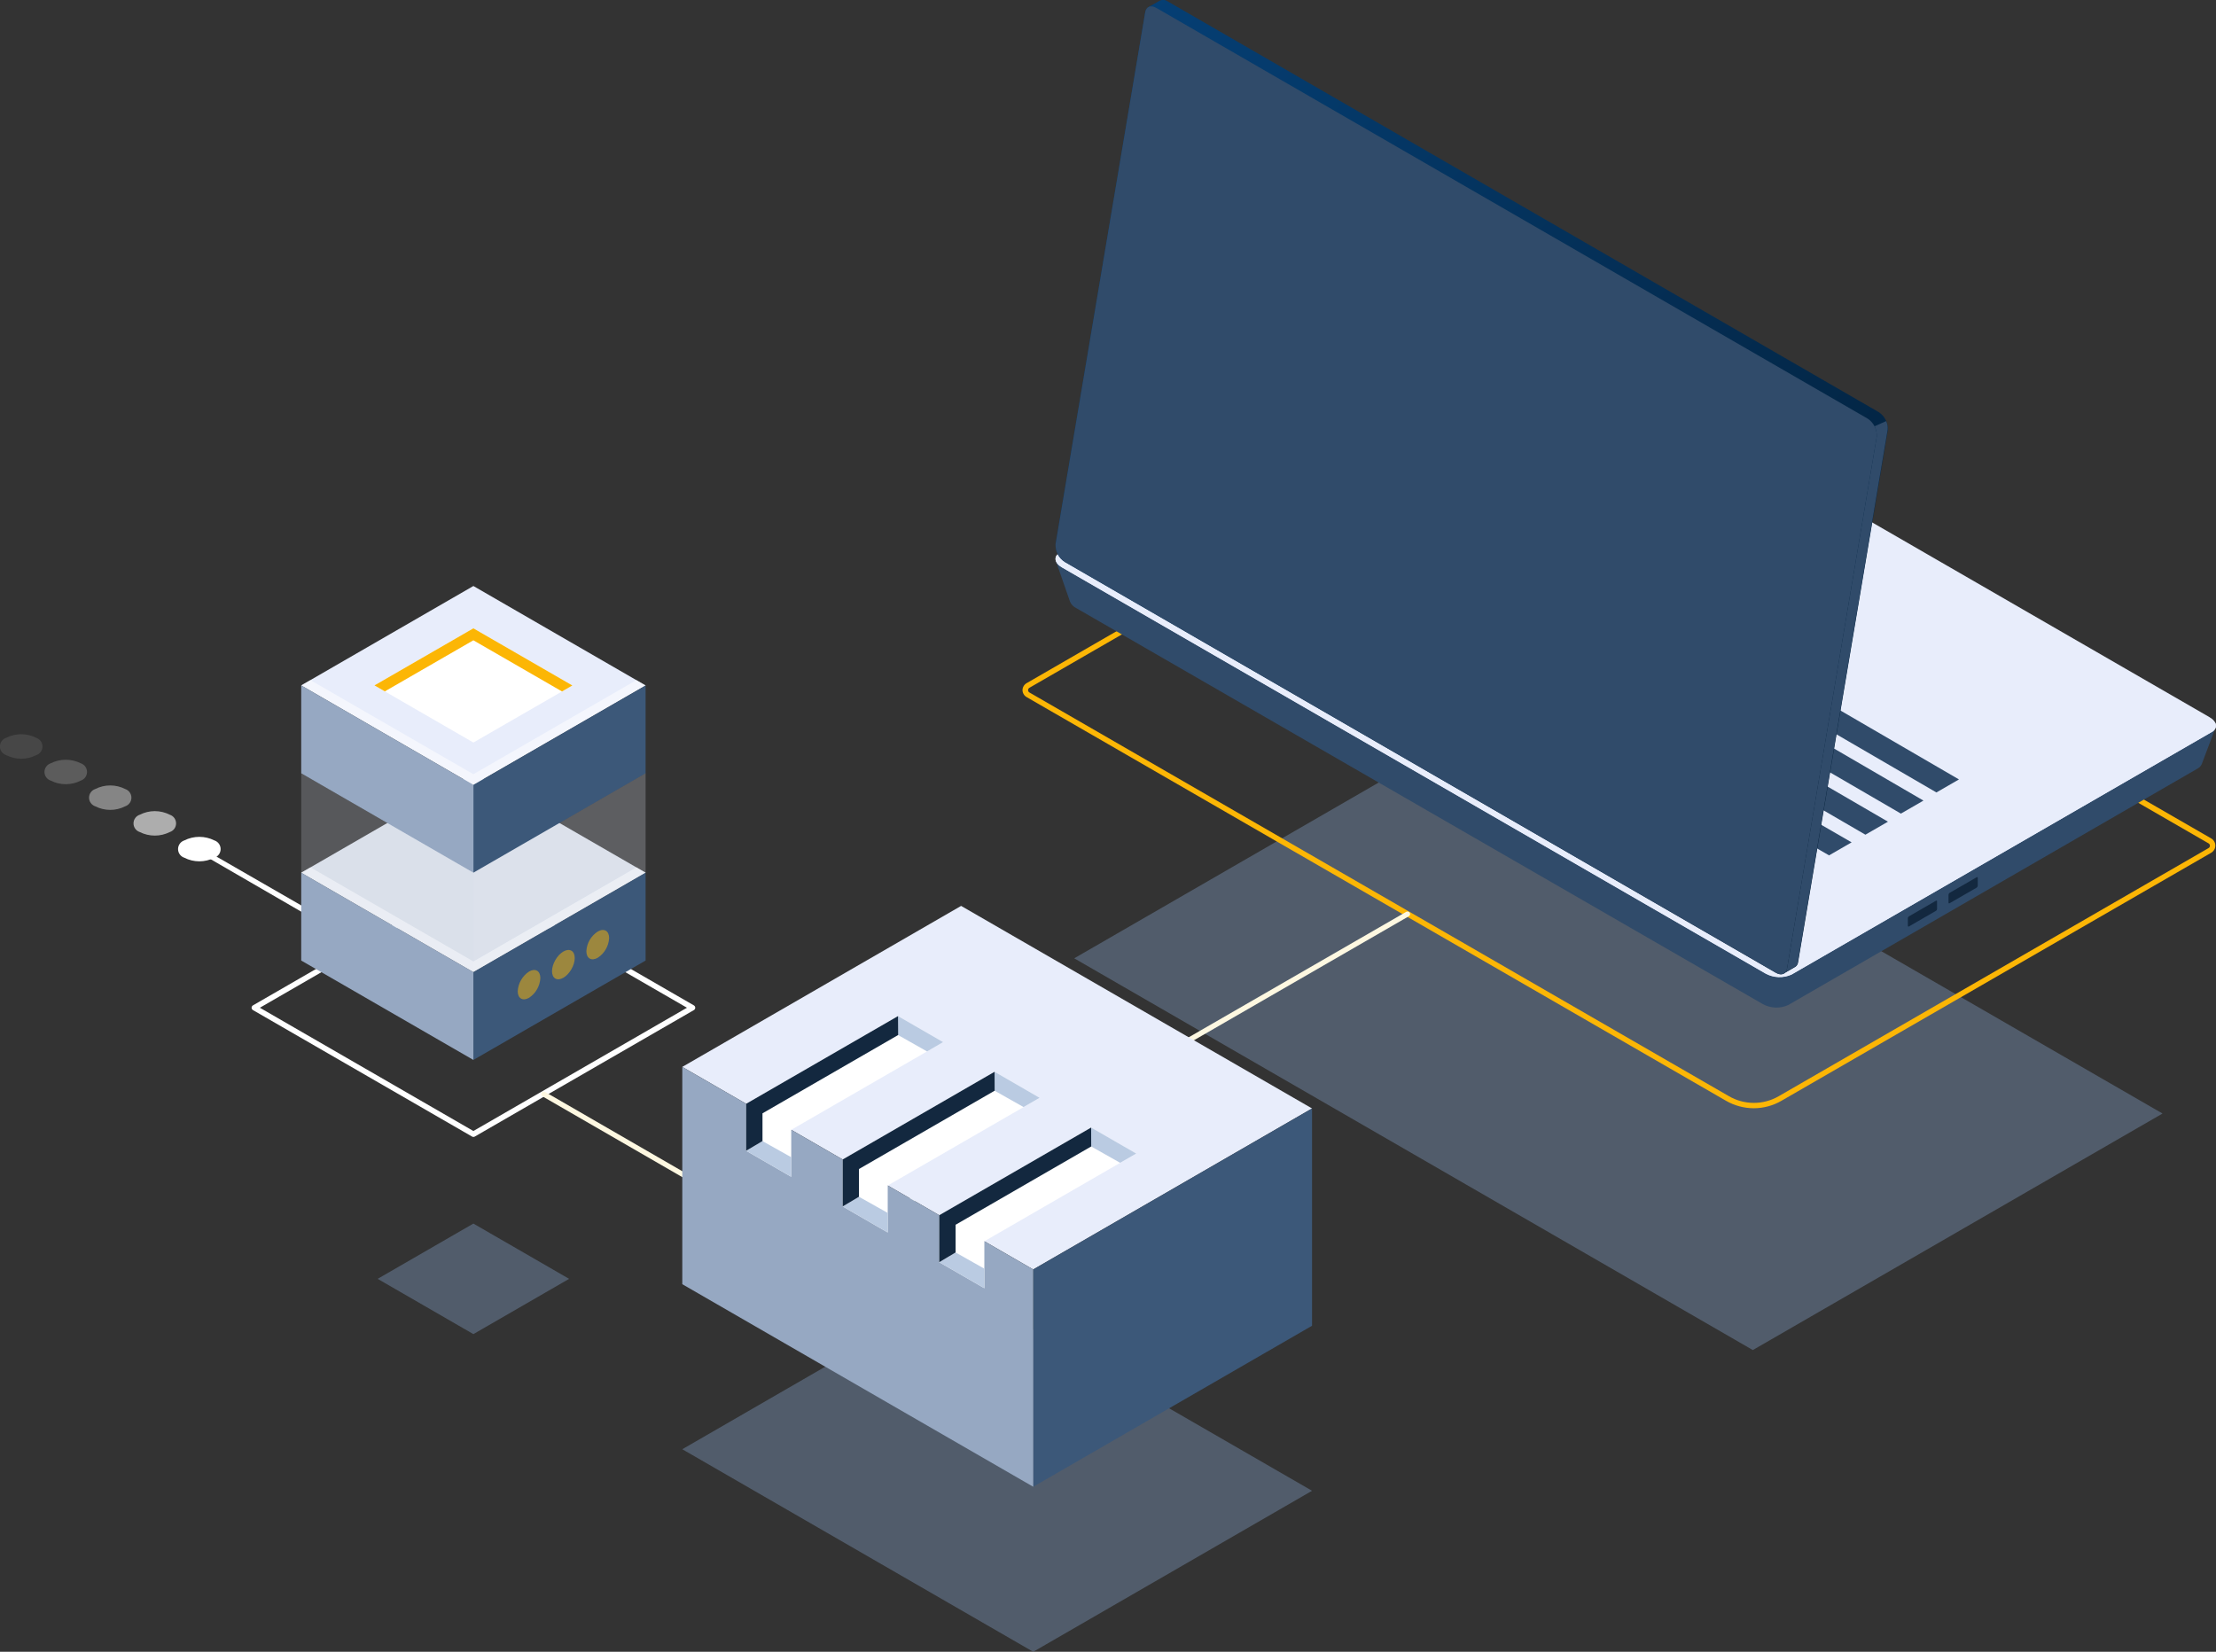 <svg width="389" height="290" viewBox="0 0 389 290" fill="none" xmlns="http://www.w3.org/2000/svg">
<rect x="0" y="0" width="389" height="290" fill="#333333" stroke="none"/>
<g clip-path="url(#clip0_3918_31285)">
<path d="M65.489 167.235C65.416 167.251 65.341 167.251 65.269 167.235L34.779 149.577C34.681 149.514 34.611 149.416 34.583 149.303C34.556 149.189 34.573 149.07 34.631 148.969C34.689 148.869 34.784 148.794 34.896 148.762C35.008 148.729 35.128 148.741 35.231 148.794L65.782 166.392C65.868 166.442 65.936 166.519 65.974 166.612C66.011 166.704 66.017 166.806 65.991 166.903C65.964 166.999 65.907 167.084 65.827 167.144C65.747 167.204 65.65 167.236 65.55 167.235H65.489Z" fill="white"/>
<path opacity="0.5" d="M83.098 234.227L66.295 224.524L83.098 214.821L99.901 224.524L83.098 234.227Z" fill="#7186A4"/>
<path d="M83.098 199.606C83.016 199.609 82.936 199.588 82.866 199.545L44.408 177.341C44.335 177.3 44.273 177.239 44.231 177.166C44.188 177.093 44.165 177.01 44.165 176.926C44.165 176.841 44.188 176.758 44.231 176.685C44.273 176.612 44.335 176.552 44.408 176.51L82.866 154.306C82.938 154.264 83.02 154.242 83.104 154.242C83.188 154.242 83.27 154.264 83.342 154.306L121.8 176.51C121.873 176.552 121.935 176.612 121.978 176.685C122.02 176.758 122.043 176.841 122.043 176.926C122.043 177.01 122.02 177.093 121.978 177.166C121.935 177.239 121.873 177.3 121.8 177.341L83.342 199.545C83.269 199.59 83.184 199.611 83.098 199.606V199.606ZM45.618 176.926L83.098 198.568L120.59 176.926L83.098 155.283L45.618 176.926Z" fill="white"/>
<path d="M83.098 170.669L52.877 153.218L83.098 135.768L113.331 153.218L83.098 170.669Z" fill="#D7DDE6"/>
<path opacity="0.5" d="M83.098 168.799L54.49 152.277L52.877 153.218L83.098 170.669L113.331 153.218L111.718 152.277L83.098 168.799Z" fill="white"/>
<path d="M113.331 153.218V168.64L83.098 186.091V170.669L113.331 153.218Z" fill="#3C5879"/>
<path opacity="0.5" d="M94.854 171.72C94.817 172.411 94.619 173.084 94.275 173.684C93.932 174.285 93.452 174.797 92.874 175.178C91.774 175.813 90.882 175.3 90.882 174.029C90.92 173.337 91.12 172.663 91.466 172.063C91.812 171.462 92.294 170.951 92.874 170.571C93.962 169.936 94.854 170.449 94.854 171.72Z" fill="#FCB605"/>
<path opacity="0.5" d="M100.303 170.171C101.083 168.821 101.085 167.362 100.307 166.913C99.53 166.465 98.268 167.195 97.488 168.546C96.709 169.896 96.707 171.354 97.484 171.803C98.262 172.252 99.524 171.521 100.303 170.171Z" fill="#FCB605"/>
<path opacity="0.5" d="M106.928 164.693C106.89 165.385 106.69 166.059 106.344 166.66C105.998 167.26 105.515 167.771 104.936 168.151C103.824 168.787 102.932 168.274 102.932 166.99C102.969 166.298 103.17 165.625 103.518 165.026C103.867 164.427 104.352 163.919 104.936 163.544C106.035 162.909 106.928 163.422 106.928 164.693Z" fill="#FCB605"/>
<path d="M52.877 153.218V168.64L83.098 186.091V170.669L52.877 153.218Z" fill="#96A8C2"/>
<path d="M83.098 137.796L52.877 120.333L83.098 102.883L113.331 120.346L83.098 137.796Z" fill="#E8EDFB"/>
<path d="M83.098 130.366L65.733 120.333L83.098 110.313L100.475 120.346L83.098 130.366Z" fill="white"/>
<path d="M83.098 112.415L98.654 121.396L100.475 120.346L83.098 110.313L65.733 120.333L67.554 121.384L83.098 112.415Z" fill="#FCB605"/>
<path opacity="0.5" d="M83.098 135.926L54.49 119.405L52.877 120.333L83.098 137.796L113.331 120.346L111.718 119.405L83.098 135.926Z" fill="white"/>
<path d="M113.331 120.346V135.768L83.098 153.218V137.796L113.331 120.346Z" fill="#3C5879"/>
<path d="M52.877 120.333V135.768L83.098 153.218V137.796L52.877 120.333Z" fill="#96A8C2"/>
<g opacity="0.2">
<path d="M52.877 135.768V153.218L83.098 170.669V153.218L52.877 135.768Z" fill="#E8EDFB"/>
</g>
<g opacity="0.2">
<path opacity="0.2" d="M113.331 135.768V153.218L83.098 170.669V153.218L113.331 135.768Z" fill="white"/>
</g>
<path opacity="0.2" d="M113.331 135.768V153.218L83.098 170.669V153.218L113.331 135.768Z" fill="#E8EDFB"/>
<path d="M32.359 147.548C33.177 147.138 34.078 146.925 34.993 146.925C35.907 146.925 36.809 147.138 37.626 147.548C37.947 147.653 38.226 147.857 38.424 148.13C38.623 148.403 38.729 148.732 38.729 149.069C38.729 149.407 38.623 149.736 38.424 150.009C38.226 150.282 37.947 150.486 37.626 150.591C36.81 151.006 35.908 151.223 34.993 151.223C34.077 151.223 33.175 151.006 32.359 150.591C32.039 150.486 31.759 150.282 31.561 150.009C31.363 149.736 31.256 149.407 31.256 149.069C31.256 148.732 31.363 148.403 31.561 148.13C31.759 147.857 32.039 147.653 32.359 147.548V147.548Z" fill="white"/>
<path opacity="0.6" d="M24.538 143.039C25.354 142.623 26.256 142.407 27.172 142.407C28.087 142.407 28.99 142.623 29.805 143.039C30.126 143.144 30.405 143.347 30.604 143.62C30.802 143.894 30.908 144.223 30.908 144.56C30.908 144.898 30.802 145.226 30.604 145.5C30.405 145.773 30.126 145.976 29.805 146.081C28.988 146.491 28.086 146.704 27.172 146.704C26.258 146.704 25.356 146.491 24.538 146.081C24.218 145.976 23.938 145.773 23.74 145.5C23.542 145.226 23.436 144.898 23.436 144.56C23.436 144.223 23.542 143.894 23.74 143.62C23.938 143.347 24.218 143.144 24.538 143.039V143.039Z" fill="white"/>
<path opacity="0.4" d="M16.717 138.529C17.533 138.114 18.436 137.898 19.351 137.898C20.266 137.898 21.169 138.114 21.984 138.529C22.301 138.637 22.575 138.841 22.77 139.113C22.964 139.385 23.069 139.71 23.069 140.045C23.069 140.379 22.964 140.705 22.77 140.976C22.575 141.248 22.301 141.452 21.984 141.56C21.169 141.975 20.266 142.192 19.351 142.192C18.436 142.192 17.533 141.975 16.717 141.56C16.401 141.452 16.126 141.248 15.932 140.976C15.737 140.705 15.633 140.379 15.633 140.045C15.633 139.71 15.737 139.385 15.932 139.113C16.126 138.841 16.401 138.637 16.717 138.529V138.529Z" fill="white"/>
<path opacity="0.2" d="M8.909 134.008C9.726 133.598 10.628 133.385 11.542 133.385C12.456 133.385 13.358 133.598 14.176 134.008C14.496 134.113 14.776 134.316 14.974 134.59C15.172 134.863 15.278 135.192 15.278 135.529C15.278 135.867 15.172 136.196 14.974 136.469C14.776 136.742 14.496 136.946 14.176 137.051C13.36 137.466 12.457 137.682 11.542 137.682C10.627 137.682 9.724 137.466 8.909 137.051C8.588 136.946 8.309 136.742 8.111 136.469C7.912 136.196 7.806 135.867 7.806 135.529C7.806 135.192 7.912 134.863 8.111 134.59C8.309 134.316 8.588 134.113 8.909 134.008V134.008Z" fill="white"/>
<path opacity="0.1" d="M1.088 129.535C1.903 129.12 2.806 128.903 3.721 128.903C4.636 128.903 5.539 129.12 6.355 129.535C6.675 129.64 6.955 129.844 7.153 130.117C7.351 130.39 7.457 130.719 7.457 131.057C7.457 131.394 7.351 131.723 7.153 131.996C6.955 132.269 6.675 132.473 6.355 132.578C5.539 132.993 4.636 133.21 3.721 133.21C2.806 133.21 1.903 132.993 1.088 132.578C0.767 132.473 0.488 132.269 0.289 131.996C0.091 131.723 -0.015 131.394 -0.015 131.057C-0.015 130.719 0.091 130.39 0.289 130.117C0.488 129.844 0.767 129.64 1.088 129.535V129.535Z" fill="white"/>
<path opacity="0.5" d="M260.488 126.725L379.612 195.5L307.695 237.025L188.572 168.249L260.488 126.725Z" fill="#7186A4"/>
<path d="M307.878 194.572C306.162 194.572 304.477 194.121 302.99 193.264L180.213 122.386C179.997 122.262 179.818 122.084 179.692 121.87C179.565 121.656 179.496 121.413 179.492 121.164C179.495 120.915 179.564 120.672 179.69 120.458C179.816 120.243 179.997 120.066 180.213 119.942L260.292 73.688C260.365 73.647 260.447 73.625 260.531 73.625C260.614 73.625 260.697 73.647 260.769 73.688L388.166 147.206C388.384 147.334 388.564 147.517 388.69 147.737C388.815 147.957 388.881 148.205 388.881 148.458C388.881 148.711 388.815 148.96 388.69 149.18C388.564 149.399 388.384 149.582 388.166 149.711L312.718 193.264C311.247 194.116 309.578 194.567 307.878 194.572V194.572ZM260.537 74.666L180.714 120.749C180.641 120.791 180.58 120.852 180.537 120.924C180.494 120.997 180.471 121.08 180.469 121.164C180.468 121.249 180.49 121.333 180.534 121.406C180.577 121.48 180.639 121.54 180.714 121.58L303.503 192.458C304.831 193.226 306.338 193.63 307.872 193.63C309.406 193.63 310.913 193.226 312.241 192.458L387.701 148.892C387.772 148.85 387.831 148.79 387.872 148.718C387.912 148.646 387.934 148.565 387.934 148.483C387.934 148.4 387.912 148.319 387.872 148.247C387.831 148.176 387.772 148.116 387.701 148.073L260.537 74.666Z" fill="#FCB605"/>
<path d="M185.345 98.483L192.164 102.04L260.451 62.617C261.154 62.293 261.924 62.141 262.697 62.173C263.471 62.205 264.226 62.42 264.9 62.8L382.679 130.757C383.803 130.122 388.948 127.653 388.948 127.653L386.504 134.142C386.364 134.47 386.119 134.741 385.807 134.912L313.891 176.461C313.184 176.78 312.413 176.93 311.639 176.898C310.864 176.866 310.108 176.654 309.43 176.278L188.853 106.72C188.398 106.493 188.039 106.112 187.838 105.645V105.645L185.345 98.483Z" fill="#304B6A"/>
<path d="M186.408 99.608L309.919 170.925C310.615 171.307 311.39 171.522 312.183 171.554C312.976 171.586 313.765 171.434 314.489 171.109L388.19 128.558C389.412 127.873 389.217 126.7 387.872 125.918L264.35 54.6C263.654 54.218 262.879 54.003 262.086 53.971C261.293 53.94 260.503 54.092 259.779 54.417L186.079 96.968C184.905 97.652 185.052 98.826 186.408 99.608Z" fill="#E8EDFB"/>
<path d="M186.409 98.398L309.919 169.716C310.613 170.104 311.388 170.323 312.182 170.355C312.977 170.387 313.767 170.23 314.49 169.899L388.19 127.348C388.439 127.217 388.65 127.023 388.801 126.786C388.893 126.939 388.951 127.11 388.97 127.288C388.988 127.466 388.968 127.645 388.91 127.814C388.851 127.983 388.757 128.137 388.632 128.266C388.508 128.394 388.357 128.494 388.19 128.558L314.49 171.084C313.765 171.409 312.976 171.562 312.183 171.53C311.39 171.498 310.615 171.283 309.919 170.901L186.409 99.608C185.37 99.009 185.04 98.19 185.468 97.53C185.699 97.898 186.023 98.197 186.409 98.398V98.398Z" fill="#E8EDFB"/>
<path d="M347.179 155.491V154.135C347.179 154.012 347.093 153.951 346.996 154.012L342.23 156.762C342.175 156.801 342.13 156.852 342.098 156.912C342.066 156.971 342.049 157.037 342.046 157.104V158.448C342.046 158.583 342.132 158.644 342.23 158.583L346.996 155.833C347.05 155.794 347.095 155.743 347.127 155.684C347.159 155.624 347.176 155.558 347.179 155.491V155.491Z" fill="#13283F"/>
<path d="M340.03 159.622V158.265C340.03 158.131 339.957 158.082 339.859 158.131L335.081 160.893C335.028 160.93 334.985 160.979 334.955 161.037C334.925 161.094 334.91 161.158 334.91 161.222V162.53C334.91 162.664 334.983 162.713 335.081 162.664L339.859 159.903C339.906 159.87 339.945 159.829 339.974 159.78C340.004 159.732 340.023 159.678 340.03 159.622Z" fill="#13283F"/>
<path d="M231.624 88.023L315.247 136.305L319.207 134.02L235.583 85.738L231.624 88.023Z" fill="#304B6A"/>
<path d="M222.617 93.326L321.076 150.175L325.036 147.89L226.577 91.041L222.617 93.326Z" fill="#304B6A"/>
<path d="M212.633 98.984L311.092 155.833L315.052 153.548L216.593 96.699L212.633 98.984Z" fill="#304B6A"/>
<path d="M307.915 135.181L327.455 146.546L331.415 144.261L311.874 132.896L307.915 135.181Z" fill="#304B6A"/>
<path d="M314.147 131.478L333.688 142.843L337.647 140.558L318.107 129.181L314.147 131.478Z" fill="#304B6A"/>
<path d="M320.38 127.763L339.92 139.128L343.879 136.843L317.361 121.421L320.38 127.763Z" fill="#304B6A"/>
<path d="M187.252 94.402L202.857 1.772L201.635 1.222L203.529 0.147C203.756 0.023 204.013 -0.034 204.27 -0.016C204.528 0.001 204.775 0.091 204.983 0.244L329.777 72.344C330.304 72.682 330.732 73.155 331.015 73.714C331.299 74.272 331.428 74.896 331.39 75.522L315.65 168.885C315.636 169.086 315.568 169.281 315.455 169.448C315.341 169.616 315.185 169.75 315.003 169.838V169.838L313.157 170.901L312.84 169.178H312.937L188.877 97.567C188.35 97.23 187.922 96.76 187.637 96.204C187.351 95.648 187.218 95.026 187.252 94.402V94.402Z" fill="url(#paint0_linear_3918_31285)"/>
<path d="M329.044 74.849L331.097 73.933C331.325 74.416 331.414 74.954 331.353 75.485L315.614 168.848C315.599 169.05 315.532 169.244 315.418 169.412C315.304 169.579 315.148 169.713 314.966 169.801L313.121 170.864L312.803 169.141H312.901L306.632 165.475L329.044 74.849Z" fill="#304B6A"/>
<path d="M186.971 98.691L311.752 170.791C312.718 171.341 313.536 171.023 313.707 170.021L329.447 76.658C329.483 76.032 329.351 75.407 329.065 74.849C328.78 74.29 328.351 73.818 327.822 73.481L202.991 1.393C202.026 0.831 201.207 1.161 201.036 2.151L185.296 95.526C185.266 96.155 185.405 96.781 185.699 97.338C185.994 97.895 186.433 98.363 186.971 98.691V98.691Z" fill="url(#paint1_linear_3918_31285)"/>
<path d="M186.971 98.691L311.752 170.791C312.718 171.341 313.536 171.023 313.707 170.021L329.447 76.658C329.483 76.032 329.351 75.407 329.065 74.849C328.78 74.29 328.351 73.818 327.822 73.481L202.991 1.393C202.026 0.831 201.207 1.161 201.036 2.151L185.296 95.526C185.266 96.155 185.405 96.781 185.699 97.338C185.994 97.895 186.433 98.363 186.971 98.691V98.691Z" fill="#304B6A"/>
<path d="M143.857 219.819C143 219.821 142.157 219.598 141.413 219.171L95.221 192.482C95.117 192.421 95.041 192.321 95.009 192.205C94.977 192.089 94.992 191.964 95.049 191.859C95.113 191.757 95.213 191.684 95.329 191.654C95.445 191.624 95.569 191.641 95.673 191.7L141.853 218.389C142.453 218.737 143.134 218.92 143.827 218.92C144.52 218.92 145.201 218.737 145.8 218.389L246.85 160.086C246.957 160.031 247.08 160.018 247.195 160.05C247.311 160.081 247.41 160.155 247.473 160.257C247.503 160.308 247.523 160.365 247.531 160.423C247.538 160.482 247.534 160.542 247.518 160.599C247.502 160.656 247.475 160.709 247.438 160.756C247.401 160.802 247.354 160.84 247.302 160.868L146.24 219.196C145.512 219.603 144.692 219.818 143.857 219.819V219.819Z" fill="#FEF8E1"/>
<path opacity="0.5" d="M181.374 290L119.771 254.439L168.714 226.173L230.316 261.734L181.374 290Z" fill="#7186A4"/>
<path d="M181.374 222.874L119.771 187.313L168.714 159.047L230.316 194.608L181.374 222.874Z" fill="#E8EDFB"/>
<path d="M230.316 232.76V194.608L181.374 222.874V261.026L230.316 232.76Z" fill="#3C5879"/>
<path d="M119.771 187.313V225.465L181.374 261.026V222.874L119.771 187.313Z" fill="#96A8C2"/>
<path d="M157.642 178.392L130.977 193.79V202.038L138.896 206.609V198.36L165.561 182.962L157.642 178.392Z" fill="white"/>
<path d="M174.591 188.168L147.927 203.566V211.815L155.833 216.385V208.136L182.498 192.739L174.591 188.168Z" fill="white"/>
<path d="M191.541 197.957L164.876 213.354V221.603L172.795 226.173V217.925L199.46 202.527L191.541 197.957Z" fill="white"/>
<path d="M157.642 178.392V181.716L162.738 184.6L165.561 182.962L157.642 178.392Z" fill="#BACBE2"/>
<path d="M133.849 200.34L130.977 202.038L138.896 206.609V203.175L133.849 200.34Z" fill="#BACBE2"/>
<path d="M157.642 178.392L130.977 193.79V202.038L133.849 200.34V195.464L157.666 181.716L157.642 178.392Z" fill="#13283F"/>
<path d="M174.591 188.168V191.492L179.675 194.364L182.498 192.739L174.591 188.168Z" fill="#BACBE2"/>
<path d="M150.786 210.116L147.927 211.815L155.833 216.385V212.951L150.786 210.116Z" fill="#BACBE2"/>
<path d="M174.591 188.168L147.927 203.566V211.814L150.786 210.116V205.24L174.604 191.492L174.591 188.168Z" fill="#13283F"/>
<path d="M191.541 197.957V201.281L196.637 204.152L199.46 202.527L191.541 197.957Z" fill="#BACBE2"/>
<path d="M167.748 219.892L164.876 221.603L172.795 226.173V222.739L167.748 219.892Z" fill="#BACBE2"/>
<path d="M191.541 197.957L164.876 213.354V221.603L167.748 219.892V215.028L191.553 201.281L191.541 197.957Z" fill="#13283F"/>
</g>
<defs>
<linearGradient id="paint0_linear_3918_31285" x1="199.318" y1="-22.847" x2="388.973" y2="169.609" gradientUnits="userSpaceOnUse">
<stop stop-color="#011629"/>
<stop offset="0" stop-color="#05427A"/>
<stop offset="1" stop-color="#021322"/>
</linearGradient>
<linearGradient id="paint1_linear_3918_31285" x1="197.364" y1="-21.577" x2="385.911" y2="170.873" gradientUnits="userSpaceOnUse">
<stop stop-color="#011629"/>
<stop offset="0" stop-color="#05427A"/>
<stop offset="1" stop-color="#021322"/>
</linearGradient>
<clipPath id="clip0_3918_31285">
<rect width="388.984" height="290" fill="white"/>
</clipPath>
</defs>
</svg>
